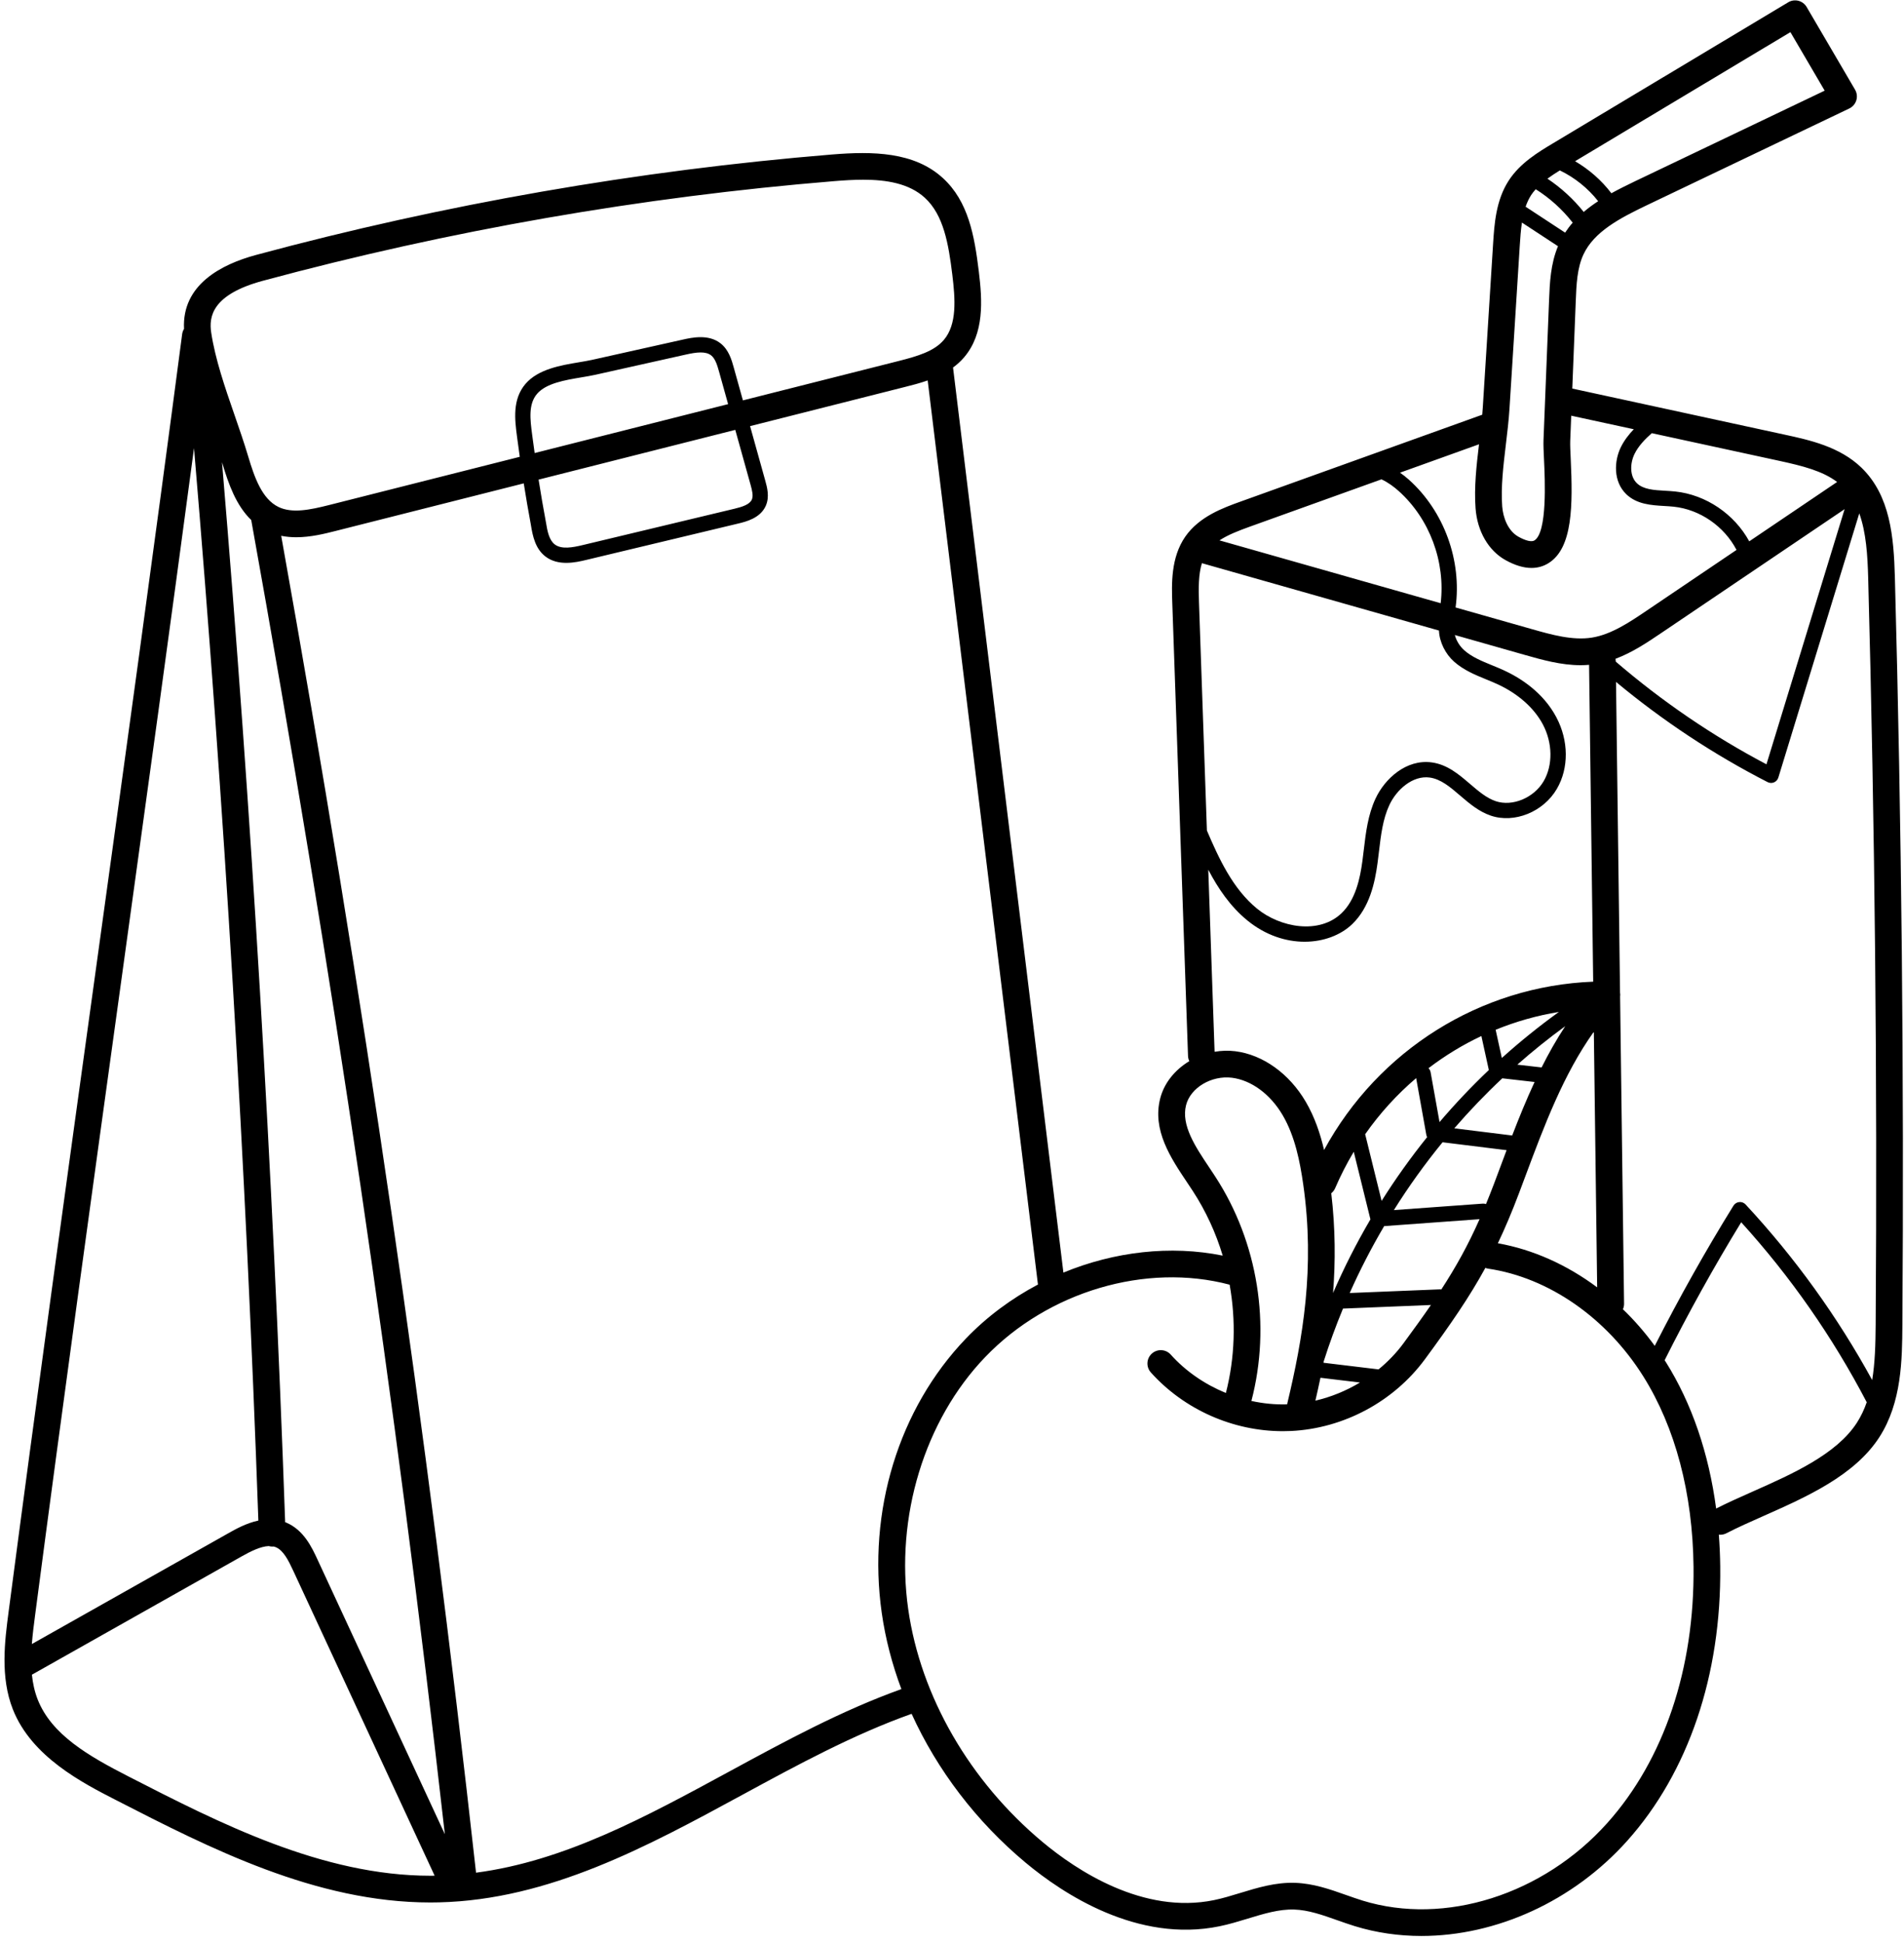 <?xml version="1.0" encoding="UTF-8"?>
<!DOCTYPE svg PUBLIC '-//W3C//DTD SVG 1.0//EN'
          'http://www.w3.org/TR/2001/REC-SVG-20010904/DTD/svg10.dtd'>
<svg height="513.0" preserveAspectRatio="xMidYMid meet" version="1.0" viewBox="-0.2 -0.1 502.9 513.0" width="502.9" xmlns="http://www.w3.org/2000/svg" xmlns:xlink="http://www.w3.org/1999/xlink" zoomAndPan="magnify"
><g id="change1_1"
  ><path d="M500.291,152.277c-0.289-10.573-1.205-21.517-8.807-28.889c-5.759-5.583-13.802-7.33-20.266-8.729l-56.133-12.176 l0.92-23.165c0.168-4.258,0.344-8.667,2.055-12.293c2.784-5.91,9.446-9.47,16.608-12.893l53.579-25.591 c0.893-0.425,1.563-1.204,1.855-2.148c0.289-0.943,0.168-1.969-0.331-2.818L476.985,1.747c-0.476-0.815-1.259-1.403-2.171-1.638 c-0.912-0.233-1.879-0.094-2.687,0.394l-62.141,37.232c-3.863,2.315-8.674,5.196-11.676,9.813 c-3.419,5.248-3.816,11.603-4.141,16.706l-2.717,43.149c-0.043,0.655-0.094,1.318-0.152,1.985l-63.731,22.896 c-4.635,1.664-10.982,3.949-14.689,9.271c-3.868,5.556-3.622,12.585-3.442,17.716l4.151,119.399c0.016,0.495,0.141,0.959,0.34,1.38 c-3.759,2.258-6.644,5.735-7.692,9.855c-2.133,8.359,2.779,15.696,7.115,22.168c0.511,0.769,1.021,1.528,1.513,2.281 c3.446,5.286,6.078,11.04,7.887,17.036c-13.793-2.795-28.636-1.06-42.078,4.48L251.524,96.927c1.057-0.775,2.051-1.664,2.939-2.709 c5.356-6.297,4.807-14.986,3.871-22.64c-1.158-9.481-2.756-18.503-9.501-24.675c-7.591-6.947-18.562-7.091-29.282-6.214 C168.28,44.889,117.099,53.813,67.426,67.209c-9.162,2.472-19.61,7.855-19.018,19.524c-0.254,0.409-0.429,0.869-0.495,1.376 c-7.399,56.409-15.29,113.458-22.916,168.628C17.364,311.926,9.473,368.994,2.07,425.431c-1.006,7.652-2.254,17.177,1.126,25.742 c4.943,12.526,18.363,19.407,27.248,23.957c24.76,12.687,52.74,27.029,83.049,27.029c0.764,0,1.532-0.012,2.3-0.031 c29.096-0.701,55.033-14.783,80.113-28.405c14.433-7.836,29.345-15.93,44.679-21.368c6.729,14.799,17.063,28.425,30.124,39.306 c9.821,8.188,29.54,21.252,51.221,16.776c2.562-0.53,5.049-1.287,7.45-2.02c4.257-1.299,8.28-2.519,12.28-2.391 c3.728,0.121,7.423,1.428,11.333,2.812c1.506,0.53,3.061,1.08,4.636,1.567c5.685,1.75,11.618,2.596,17.622,2.596 c19.649-0.004,39.988-9.071,54.351-25.13c16.156-18.059,24.874-43.778,24.558-72.426c-0.031-2.838-0.16-5.633-0.37-8.39 c0.129,0.012,0.261,0.023,0.39,0.023c0.546,0,1.1-0.125,1.614-0.394c2.99-1.544,6.339-3.029,9.887-4.601 c11.236-4.982,23.969-10.628,30.503-20.756c5.941-9.205,6.023-20.562,6.09-29.688C502.732,284.152,502.065,217.751,500.291,152.277z M495.215,349.594c-0.039,5.236-0.176,10.152-0.92,14.644c-9.186-16.772-20.413-32.348-33.438-46.359 c-0.429-0.46-1.045-0.697-1.673-0.631c-0.628,0.063-1.189,0.409-1.521,0.943c-7.419,11.984-14.397,24.413-20.795,37.018 c-2.55-3.497-5.365-6.733-8.409-9.665c0.198-0.448,0.312-0.943,0.304-1.462l-1.049-81.064c0.051-0.351,0.043-0.709-0.016-1.061 l-1.064-82.027c12.328,10.246,25.759,19.131,40.031,26.449c0.289,0.147,0.604,0.226,0.92,0.226c0.266,0,0.534-0.055,0.784-0.16 c0.55-0.233,0.971-0.697,1.142-1.267l21.377-69.747c1.816,5.029,2.19,11.084,2.351,17.041 C495.008,217.86,495.675,284.183,495.215,349.594z M392.291,317.782c-0.258-0.094-0.538-0.141-0.834-0.121l-23.497,1.708 c3.906-6.23,8.202-12.211,12.861-17.907l16.912,2.09c-0.546,1.446-1.084,2.889-1.622,4.327c-0.558,1.49-1.111,2.976-1.668,4.457 C393.718,314.25,393.004,316.047,392.291,317.782z M399.211,299.673l-15.29-1.891c3.988-4.612,8.222-9.025,12.678-13.205 l8.526,0.975C402.978,290.176,401.043,294.916,399.211,299.673z M406.978,281.708l-6.41-0.733 c4.055-3.575,8.273-6.971,12.659-10.163C410.919,274.304,408.861,277.957,406.978,281.708z M396.475,279.213l-1.634-7.45 c5.337-2.176,10.932-3.767,16.705-4.706C406.295,270.843,401.262,274.9,396.475,279.213z M391.074,273.411l1.969,8.979 c-4.584,4.351-8.928,8.939-13.021,13.742l-2.358-13.154c-0.074-0.425-0.276-0.787-0.558-1.068 C381.453,278.593,386.135,275.739,391.074,273.411z M373.847,284.526l2.686,14.975c0.039,0.215,0.109,0.417,0.211,0.601 c-4.323,5.384-8.347,11.002-12.023,16.842l-4.343-17.602C364.256,293.798,368.79,288.831,373.847,284.526z M357.367,303.972 l4.401,17.845c-3.677,6.265-6.979,12.756-9.871,19.442c0.65-8.258,0.627-16.994-0.472-26.336c0.429-0.347,0.787-0.787,1.018-1.325 C353.882,310.246,355.531,307.037,357.367,303.972z M348.568,363.634l10.437,1.255c-3.652,2.195-7.645,3.829-11.773,4.788 C347.695,367.688,348.139,365.673,348.568,363.634z M363.917,361.423l-14.554-1.754c0.02-0.117,0.043-0.234,0.066-0.354 c1.501-4.729,3.204-9.381,5.095-13.945l23.225-0.948c-2.172,3.154-4.554,6.453-7.244,10.102 C368.626,357.08,366.393,359.387,363.917,361.423z M380.498,340.312c-0.133-0.02-0.266-0.027-0.402-0.02l-23.801,0.967 c2.697-6.063,5.738-11.957,9.1-17.661l25.2-1.832C387.511,328.718,384.334,334.417,380.498,340.312z M401.043,314.827 c0.562-1.489,1.119-2.979,1.677-4.476c4.943-13.229,10.027-26.823,18.059-38.074l0.877,67.489c-7.973-5.949-16.967-10-26.226-11.638 C397.344,324.105,399.172,319.786,401.043,314.827z M487.012,134.32l-20.643,67.36c-14.242-7.505-27.595-16.624-39.802-27.111 l-0.004-0.179c-0.004-0.195-0.031-0.383-0.062-0.565c4.476-1.673,8.425-4.336,12.022-6.765L487.012,134.32z M485.031,127.142 l-23.204,15.673c-3.918-7.174-11.415-12.313-19.579-13.162c-0.85-0.09-1.731-0.141-2.616-0.191c-2.971-0.171-5.781-0.335-7.497-2 c-1.953-1.895-1.785-5.313-0.612-7.715c1.033-2.109,2.726-3.859,4.562-5.489l33.638,7.294 C475.96,122.908,481.156,124.222,485.031,127.142z M431.332,113.224c-1.334,1.392-2.542,2.943-3.431,4.752 c-1.759,3.591-2.059,8.998,1.431,12.383c2.791,2.701,6.658,2.928,10.066,3.126c0.822,0.047,1.641,0.098,2.437,0.18 c6.99,0.726,13.396,5.209,16.628,11.419l-23.888,16.133c-4.308,2.908-9.188,6.206-14.327,7.018 c-5.096,0.807-10.726-0.788-15.688-2.199l-20.3-5.762c1.685-12.383-3.021-25.403-12.358-33.759 c-0.772-0.689-1.544-1.282-2.316-1.828l20.862-7.493c-0.675,5.626-1.322,11.411-0.909,16.92c0.452,6.059,3.42,11.17,7.931,13.669 c2.479,1.372,4.764,2.059,6.842,2.059c1.634,0,3.135-0.422,4.499-1.271c6.413-3.98,6.433-15.302,5.859-27.548 c-0.094-1.992-0.171-3.715-0.133-4.689l0.266-6.69L431.332,113.224z M383.882,174.596c2.522,2.234,5.552,3.474,8.487,4.675 c1.021,0.417,1.992,0.814,2.939,1.251c5.438,2.499,9.703,6.281,12.012,10.64c2.577,4.877,2.663,10.744,0.218,14.951 c-2.568,4.425-8.261,6.795-12.686,5.298c-2.437-0.826-4.542-2.631-6.769-4.537c-2.939-2.519-5.98-5.123-10.101-5.692 c-6.737-0.924-12.43,4.304-14.87,9.556c-2.008,4.315-2.562,8.99-3.096,13.517c-0.12,1.014-0.241,2.027-0.378,3.033 c-0.608,4.507-1.781,10.132-5.481,13.684c-5.93,5.704-16.218,3.821-22.351-1.196c-6.397-5.229-10.082-13.252-13.229-20.612 l-2.089-60.137c-0.137-3.926-0.145-7.497,0.768-10.444l62.612,17.782C379.998,169.411,381.566,172.55,383.882,174.596z M404.225,51.391c0.351-0.537,0.764-1.044,1.201-1.535c3.73,2.343,7.057,5.353,9.766,8.83c-0.725,0.822-1.392,1.7-2,2.632 l-10.437-6.843C403.133,53.381,403.609,52.34,404.225,51.391z M418.1,55.852c-2.709-3.396-5.965-6.367-9.575-8.78 c1.053-0.779,2.164-1.501,3.275-2.183c3.938,1.902,7.415,4.689,10.121,8.128C420.572,53.898,419.293,54.835,418.1,55.852z M472.697,8.386l9.049,15.446l-50.117,23.934c-2.125,1.018-4.218,2.051-6.218,3.157c-2.604-3.423-5.888-6.292-9.591-8.46 L472.697,8.386z M397.542,117.236c0.375-3.107,0.757-6.316,0.952-9.392l2.721-43.15c0.125-1.953,0.266-4.02,0.569-6.035l9.524,6.241 c-1.953,4.679-2.176,9.685-2.351,14.137l-1.474,37.014c-0.051,1.279,0.03,3.053,0.14,5.303c0.242,5.22,0.889,19.095-2.538,21.224 c-0.732,0.456-2.265,0.105-4.198-0.967c-2.858-1.583-4.102-5.182-4.313-8.023C396.194,128.503,396.88,122.776,397.542,117.236z M329.956,138.924l34.725-12.476c1.72,0.784,3.291,1.961,4.53,3.068c8.215,7.35,12.405,18.729,11.111,29.638l-58.425-16.593 C324.108,141.107,326.904,140.023,329.956,138.924z M318.939,229.505c2.6,4.959,5.813,9.708,10.315,13.388 c4.818,3.942,10.195,5.63,15.127,5.63c5.006,0,9.556-1.746,12.573-4.646c4.592-4.418,5.984-10.897,6.682-16.051 c0.137-1.029,0.262-2.063,0.386-3.1c0.522-4.401,1.014-8.562,2.745-12.289c1.898-4.077,6.172-7.883,10.667-7.263 c2.947,0.405,5.415,2.522,8.027,4.76c2.421,2.074,4.924,4.219,8.097,5.295c6.254,2.121,13.927-0.99,17.466-7.092 c3.178-5.466,3.123-12.694-0.14-18.861c-3.485-6.589-9.478-10.39-13.888-12.421c-1.028-0.472-2.081-0.901-3.099-1.318 c-2.745-1.123-5.334-2.183-7.346-3.961c-1.173-1.041-2.093-2.522-2.487-4.027l18.565,5.275c4.503,1.274,9.481,2.689,14.663,2.689 c0.74,0,1.481-0.035,2.229-0.098l1.084,83.649c-29.848,1.166-56.744,18.109-71.08,44.433c-1.006-4.304-2.476-8.701-4.846-12.74 c-4.354-7.435-11.317-12.417-18.624-13.33c-1.836-0.229-3.668-0.159-5.446,0.145L318.939,229.505z M319.215,308.148 c-3.685-5.505-7.497-11.193-6.141-16.499c1.17-4.589,6.706-7.883,12.109-7.221c5.143,0.644,10.16,4.344,13.411,9.896 c3.271,5.582,4.573,12.343,5.419,18.222c3.174,22.09-0.136,40.834-4.183,57.798c-0.023,0.104-0.023,0.206-0.043,0.308 c-3.158,0.098-6.343-0.215-9.458-0.896c5.231-19.996,1.754-41.898-9.556-59.252C320.272,309.723,319.745,308.939,319.215,308.148z M69.266,74.019c49.26-13.286,100.016-22.132,150.861-26.296c2.511-0.207,5.111-0.374,7.685-0.374c6.145,0,12.117,0.971,16.258,4.76 c4.971,4.546,6.272,12.207,7.263,20.323c0.787,6.449,1.268,13.092-2.241,17.213c-2.55,2.994-6.905,4.288-11.919,5.556 l-41.149,10.401l-2.417-8.667c-0.546-1.969-1.295-4.662-3.485-6.386c-3.186-2.507-7.599-1.524-9.966-0.994L156.205,94.9 c-1.045,0.23-2.241,0.434-3.505,0.644c-4.795,0.804-10.76,1.802-14.108,5.708c-3.517,4.102-2.808,9.521-2.238,13.879l0.043,0.331 c0.219,1.688,0.452,3.365,0.69,5.037l-50.434,12.749c-4.971,1.255-9.73,2.241-13.329,0.479c-4.319-2.113-6.312-7.763-7.98-13.368 c-1.072-3.603-2.362-7.322-3.61-10.925c-2.499-7.212-5.08-14.67-6.151-21.73C54.958,83.583,55.698,77.68,69.266,74.019z M141.017,119.505c-0.215-1.513-0.425-3.033-0.624-4.562l-0.043-0.331c-0.515-3.934-1.045-8,1.302-10.736 c2.395-2.796,7.346-3.622,11.716-4.355c1.317-0.222,2.565-0.429,3.716-0.686l23.949-5.346c1.263-0.28,2.611-0.542,3.828-0.542 c1.068,0,2.039,0.203,2.764,0.772c1.068,0.838,1.579,2.444,2.098,4.3l2.391,8.573L141.017,119.505z M194.007,113.388l4.047,14.518 c0.417,1.493,0.756,2.913,0.327,3.888c-0.569,1.294-2.53,1.922-4.565,2.409l-40.125,9.603c-2.631,0.631-5.586,1.185-7.364-0.18 c-1.481-1.139-1.949-3.435-2.335-5.887c-0.004-0.02-0.008-0.039-0.012-0.059c-0.683-3.63-1.322-7.36-1.922-11.158L194.007,113.388z M83.628,411.555c-1.427-3.072-3.582-7.719-8.206-9.677c-0.102-0.042-0.203-0.069-0.304-0.108 c-3.279-92.982-8.882-187.01-16.679-279.856c0.047,0.152,0.098,0.309,0.141,0.457c1.566,5.259,3.57,10.951,7.578,14.818 c21.743,120.721,38.051,231.317,51.139,346.947L83.628,411.555z M31.984,257.708c6.319-45.688,12.811-92.659,19.061-139.497 c7.957,93.898,13.668,189.045,16.998,283.123c-3.186,0.678-6.012,2.265-7.899,3.329l-51.93,29.271 c0.199-2.577,0.53-5.135,0.851-7.583C16.467,369.937,24.354,312.881,31.984,257.708z M33.659,468.85 c-10.507-5.38-20.237-10.982-23.902-20.266c-0.822-2.089-1.294-4.296-1.528-6.558l55.377-31.22c2.503-1.408,5.048-2.655,7.173-2.737 c0.293,0.078,0.597,0.133,0.912,0.133h0.125c0.066-0.004,0.133-0.023,0.199-0.027c0.226,0.051,0.448,0.113,0.658,0.202 c1.957,0.827,3.271,3.381,4.554,6.148l37.373,80.565c-0.363,0.004-0.726,0.012-1.088,0.012 C84.888,495.103,57.706,481.174,33.659,468.85z M192.541,467.524c-22.355,12.137-43.618,23.685-67.006,26.772 c-13.119-118.031-29.497-230.375-51.462-352.939c1.321,0.265,2.654,0.378,3.973,0.378c3.828,0,7.513-0.932,10.339-1.646 l49.75-12.577c0.585,3.7,1.213,7.338,1.876,10.885c0.499,3.146,1.212,6.387,3.859,8.426c1.665,1.278,3.634,1.676,5.513,1.676 c2.016,0,3.926-0.456,5.243-0.771l40.129-9.603c2.051-0.491,5.864-1.403,7.318-4.71c1.041-2.37,0.331-4.908-0.137-6.592 l-4.02-14.422l40.982-10.362c1.801-0.452,3.852-0.971,5.93-1.703l29.096,238.468c0.008,0.07,0.031,0.136,0.043,0.21 c-7.021,3.708-13.509,8.503-19.061,14.289c-17.743,18.495-26.043,45.574-22.207,72.444c0.971,6.787,2.726,13.524,5.182,20.082 C222.155,451.451,207.107,459.614,192.541,467.524z M424.342,481.17c-16.947,18.943-42.924,27.178-64.636,20.495 c-1.438-0.444-2.857-0.947-4.358-1.474c-4.246-1.505-8.636-3.053-13.454-3.212c-5.17-0.184-9.949,1.282-14.569,2.689 c-2.354,0.718-4.577,1.396-6.819,1.859c-18.779,3.88-36.432-7.91-45.282-15.286c-19.298-16.078-32.249-38.491-35.536-61.489 c-3.481-24.371,4.301-49.88,20.313-66.565c16.646-17.353,42.503-24.975,64.58-19.123c1.692,9.446,1.408,19.24-0.99,28.589 c-5.552-2.27-10.615-5.731-14.569-10.137c-1.302-1.45-3.531-1.567-4.982-0.269c-1.45,1.306-1.566,3.532-0.269,4.982 c8.811,9.809,21.7,15.509,34.846,15.509c0.733,0,1.47-0.016,2.203-0.051c13.902-0.679,27.123-7.774,35.372-18.982 c6.811-9.252,11.724-16.382,15.93-24.074c0.234,0.09,0.483,0.16,0.745,0.199c15.977,2.354,31.298,12.994,40.99,28.464 c8.456,13.493,13.037,30.865,13.251,50.233C447.403,440.406,439.317,464.429,424.342,481.17z M490.256,375.509 c-5.396,8.355-17.107,13.548-27.438,18.129c-3.446,1.532-6.706,2.982-9.739,4.522c-1.934-14.565-6.421-27.716-13.247-38.612 c-0.117-0.183-0.242-0.358-0.358-0.538c6.214-12.39,12.998-24.62,20.226-36.429c13.033,14.351,24.172,30.327,33.154,47.517 C492.19,372.011,491.344,373.821,490.256,375.509z"
  /></g
></svg
>
